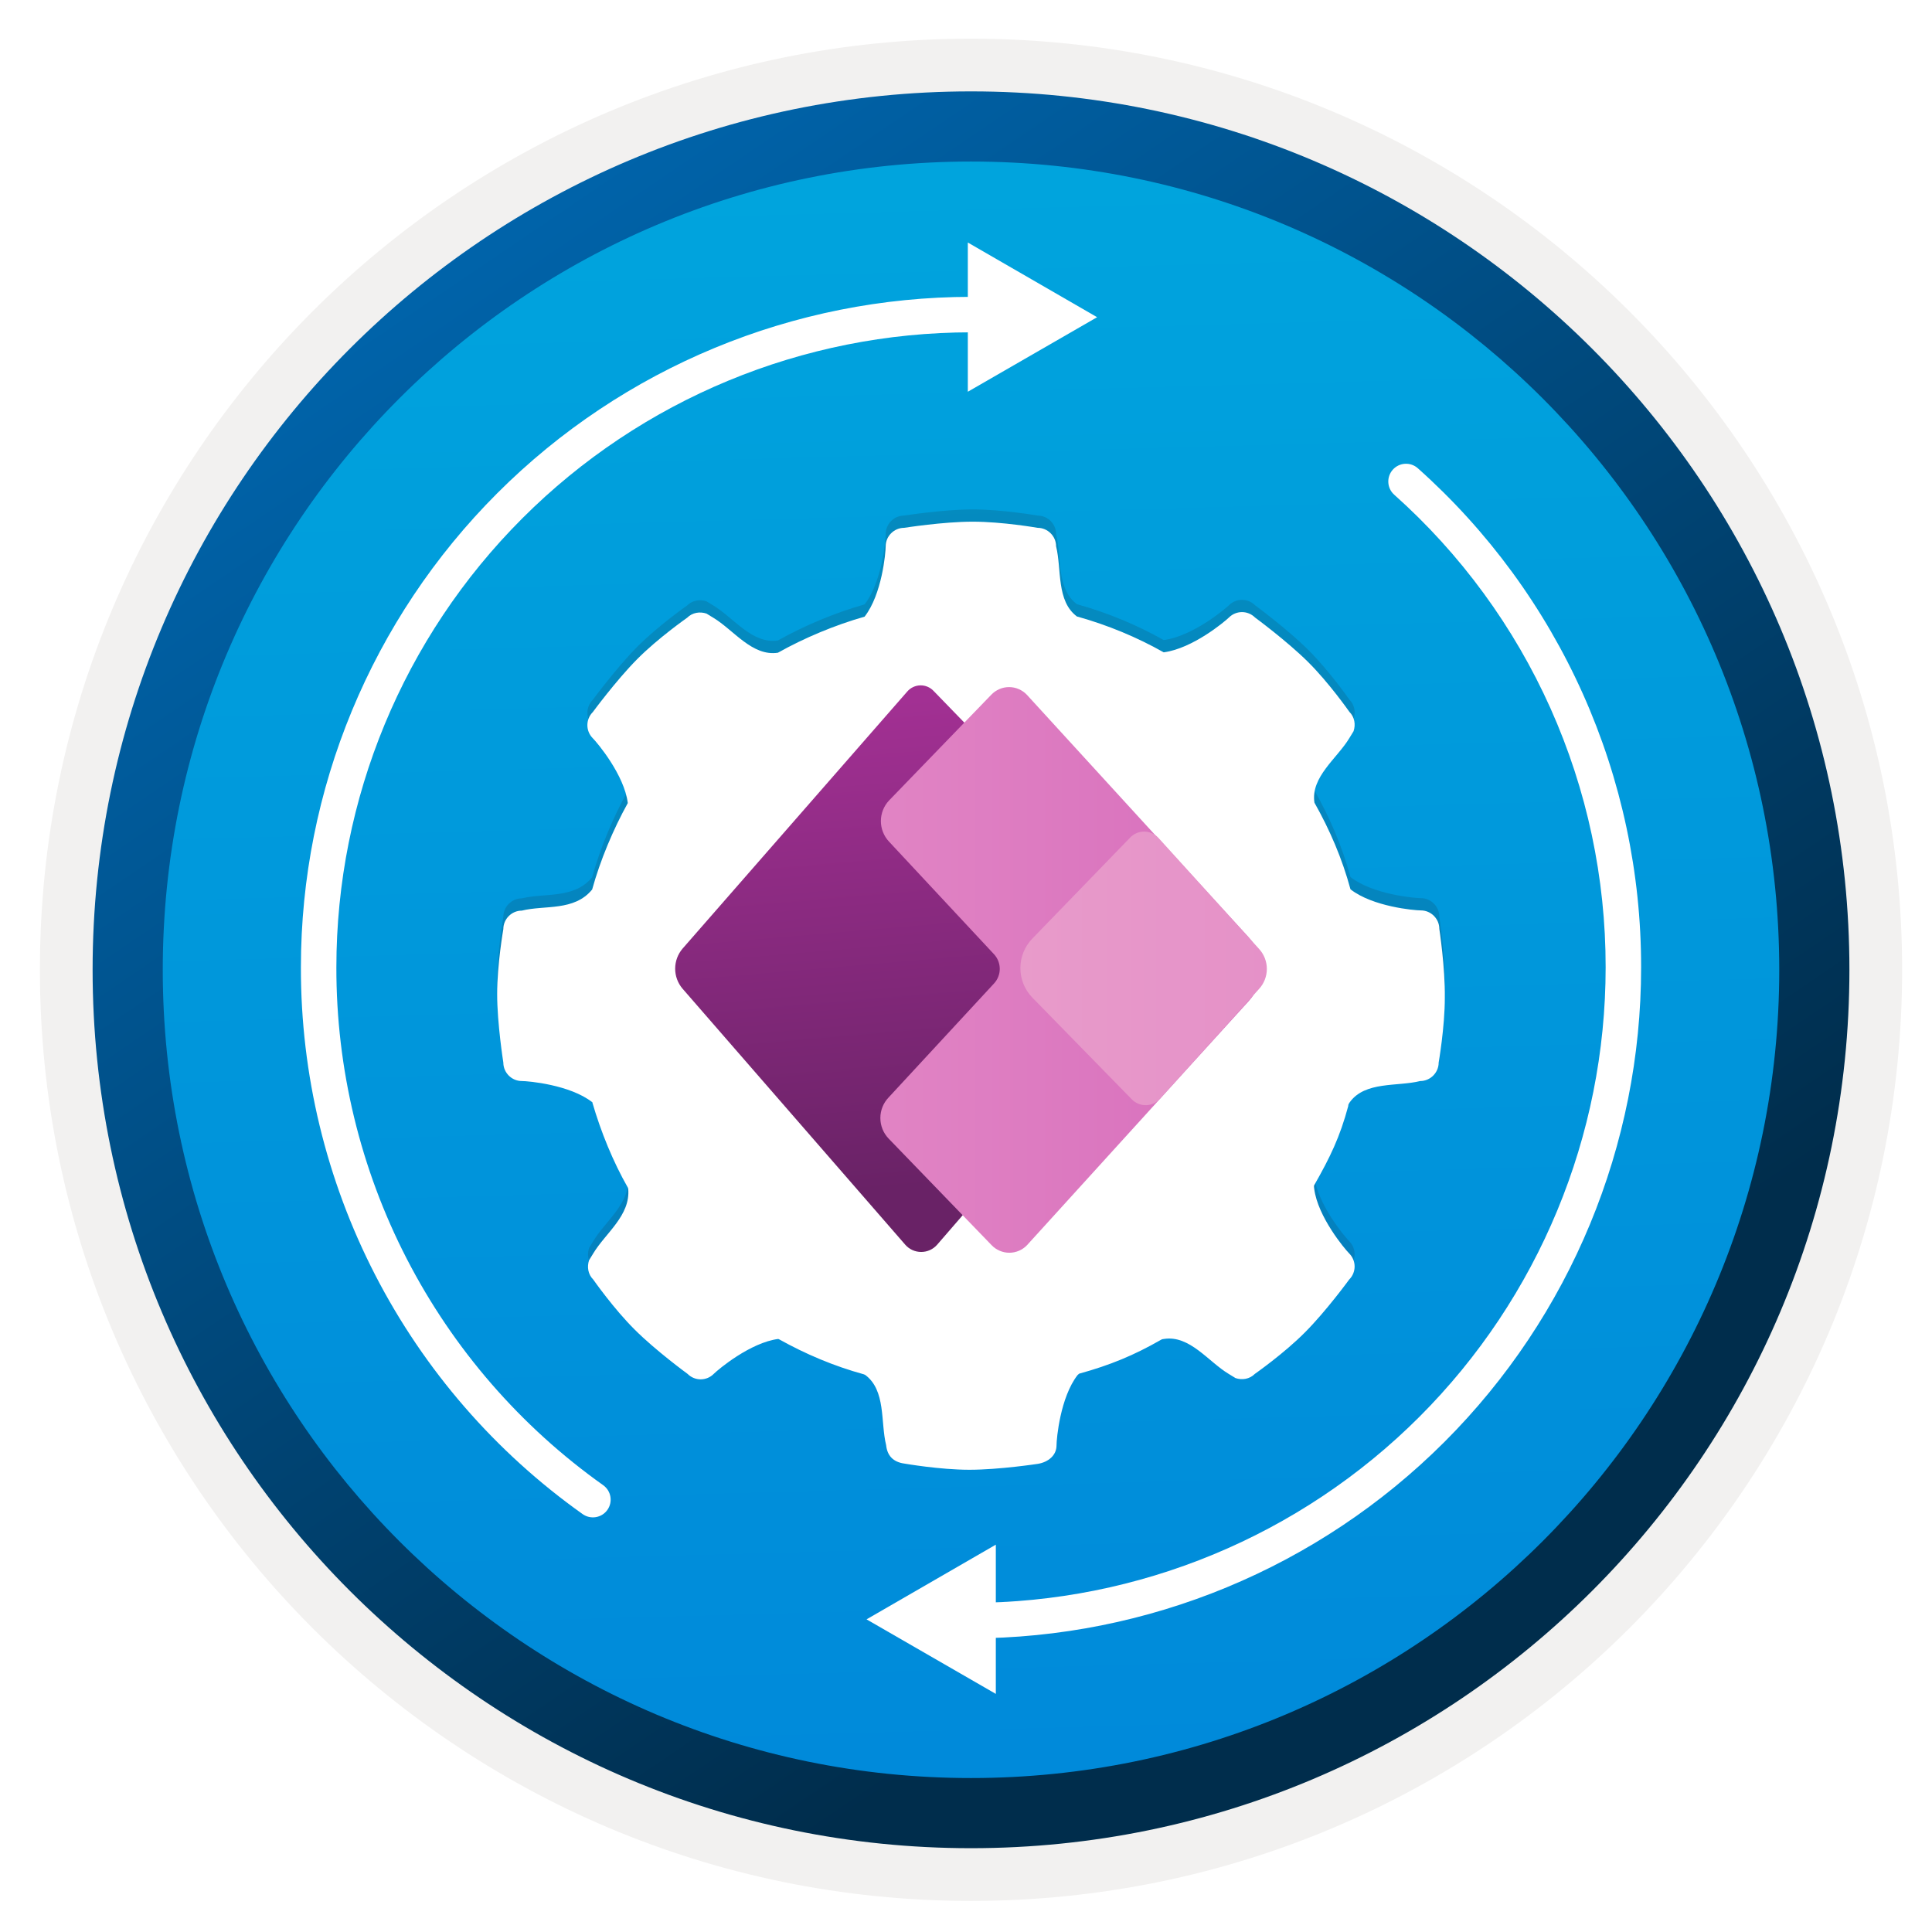 <svg width="103" height="103" viewBox="0 0 103 103" fill="none" xmlns="http://www.w3.org/2000/svg">
<path d="M51.767 98.512C25.917 98.512 4.957 77.562 4.957 51.702C4.957 25.842 25.917 4.892 51.767 4.892C77.617 4.892 98.577 25.852 98.577 51.702C98.577 77.552 77.617 98.512 51.767 98.512Z" fill="url(#paint0_linear_810_21766)"/>
<path fill-rule="evenodd" clip-rule="evenodd" d="M97.667 51.703C97.667 77.052 77.117 97.603 51.767 97.603C26.417 97.603 5.867 77.052 5.867 51.703C5.867 26.352 26.417 5.803 51.767 5.803C77.117 5.803 97.667 26.352 97.667 51.703ZM51.767 2.062C79.187 2.062 101.407 24.282 101.407 51.703C101.407 79.123 79.177 101.343 51.767 101.343C24.347 101.343 2.127 79.112 2.127 51.703C2.127 24.282 24.347 2.062 51.767 2.062Z" fill="#F2F1F0"/>
<path fill-rule="evenodd" clip-rule="evenodd" d="M94.857 51.702C94.857 75.502 75.567 94.792 51.767 94.792C27.967 94.792 8.677 75.502 8.677 51.702C8.677 27.902 27.967 8.612 51.767 8.612C75.567 8.612 94.857 27.902 94.857 51.702ZM51.767 4.872C77.627 4.872 98.597 25.842 98.597 51.702C98.597 77.562 77.627 98.532 51.767 98.532C25.907 98.532 4.937 77.562 4.937 51.702C4.937 25.842 25.897 4.872 51.767 4.872Z" fill="url(#paint1_linear_810_21766)"/>
<path opacity="0.15" d="M76.734 48.867C76.734 48.328 76.289 47.882 75.749 47.882C75.398 47.882 73.182 47.683 71.998 46.757C71.998 46.757 72.01 46.745 71.998 46.757C71.553 45.116 70.897 43.592 70.076 42.139C69.865 40.767 71.295 39.771 71.94 38.692C72.057 38.505 72.116 38.399 72.162 38.329C72.28 37.977 72.221 37.579 71.94 37.297C71.94 37.297 70.85 35.738 69.724 34.625C68.599 33.511 66.911 32.269 66.911 32.269C66.524 31.882 65.903 31.882 65.516 32.269C65.258 32.515 63.582 33.91 62.058 34.121C62.035 34.121 62.035 34.121 62.035 34.121C60.628 33.324 59.046 32.667 57.451 32.222H57.428C56.303 31.401 56.607 29.69 56.303 28.471C56.303 27.931 55.857 27.486 55.318 27.486C55.318 27.486 53.443 27.158 51.86 27.158C50.278 27.158 48.203 27.486 48.203 27.486C47.664 27.486 47.218 27.931 47.218 28.471C47.218 28.822 47.019 31.038 46.093 32.222C44.522 32.667 42.869 33.359 41.474 34.144C40.103 34.355 39.106 32.925 38.028 32.28C37.84 32.163 37.735 32.105 37.665 32.058C37.313 31.94 36.914 31.999 36.633 32.28C36.633 32.28 35.074 33.37 33.961 34.496C32.847 35.621 31.604 37.309 31.604 37.309C31.218 37.696 31.218 38.317 31.604 38.704C31.851 38.95 33.281 40.662 33.468 42.15V42.162C32.695 43.557 32.003 45.198 31.569 46.769C31.569 46.769 31.593 46.745 31.569 46.769C30.608 47.941 29.037 47.589 27.818 47.894C27.279 47.894 26.834 48.34 26.834 48.879C26.834 48.879 26.505 50.754 26.505 52.337C26.505 53.919 26.834 55.994 26.834 55.994C26.834 56.533 27.279 56.979 27.818 56.979C28.17 56.979 30.385 57.178 31.569 58.104C31.593 58.092 31.581 58.127 31.581 58.127C32.038 59.698 32.683 61.281 33.48 62.675C33.468 62.699 33.48 62.675 33.492 62.722C33.621 64.152 32.273 65.09 31.628 66.169C31.511 66.356 31.452 66.462 31.405 66.532C31.288 66.884 31.346 67.282 31.628 67.564C31.628 67.564 32.718 69.123 33.843 70.236C34.969 71.361 36.657 72.592 36.657 72.592C37.043 72.979 37.665 72.979 38.051 72.592C38.298 72.346 40.009 70.916 41.498 70.728C41.498 70.728 41.486 70.74 41.521 70.74C42.951 71.537 44.44 72.17 46.058 72.616C46.069 72.627 46.116 72.639 46.116 72.639C47.242 73.46 46.937 75.171 47.242 76.39C47.3 76.941 47.605 77.293 48.226 77.375C48.226 77.375 50.102 77.703 51.684 77.703C53.267 77.703 55.342 77.386 55.342 77.386C55.881 77.293 56.326 76.941 56.326 76.402C56.326 76.05 56.525 73.835 57.451 72.651C57.451 72.651 57.487 72.616 57.533 72.581C59.186 72.123 60.441 71.608 61.894 70.775C61.964 70.752 61.882 70.752 62.058 70.728C63.43 70.517 64.426 71.948 65.504 72.592C65.692 72.71 65.797 72.768 65.868 72.815C66.219 72.932 66.618 72.874 66.899 72.592C66.899 72.592 68.458 71.502 69.572 70.377C70.697 69.251 71.928 67.564 71.928 67.564C72.315 67.177 72.315 66.555 71.928 66.169C71.682 65.922 70.252 64.211 70.064 62.722C70.041 62.57 70.052 62.547 70.076 62.511C70.908 61.046 71.436 59.968 71.881 58.303C71.881 58.303 71.858 58.245 71.963 58.104C72.784 56.979 74.495 57.283 75.714 56.979C76.254 56.979 76.699 56.533 76.699 55.994C76.699 55.994 77.027 54.118 77.027 52.536C77.051 50.93 76.734 48.867 76.734 48.867Z" fill="#1F1D20"/>
<g filter="url(#filter0_d_810_21766)">
<path d="M76.734 47.521C76.734 46.982 76.289 46.536 75.749 46.536C75.398 46.536 73.182 46.337 71.998 45.411C71.998 45.411 72.01 45.399 71.998 45.411C71.553 43.77 70.897 42.246 70.076 40.792C69.865 39.421 71.295 38.425 71.94 37.346C72.057 37.159 72.116 37.053 72.162 36.983C72.28 36.631 72.221 36.233 71.94 35.951C71.94 35.951 70.85 34.392 69.724 33.279C68.599 32.165 66.911 30.923 66.911 30.923C66.524 30.536 65.903 30.536 65.516 30.923C65.258 31.169 63.582 32.564 62.058 32.775C62.035 32.775 62.035 32.775 62.035 32.775C60.628 31.977 59.046 31.321 57.451 30.876H57.428C56.303 30.055 56.607 28.344 56.303 27.125C56.303 26.585 55.857 26.14 55.318 26.14C55.318 26.14 53.443 25.812 51.86 25.812C50.278 25.812 48.203 26.14 48.203 26.14C47.664 26.14 47.218 26.585 47.218 27.125C47.218 27.476 47.019 29.692 46.093 30.876C44.522 31.321 42.869 32.013 41.474 32.798C40.103 33.009 39.106 31.579 38.028 30.934C37.84 30.817 37.735 30.758 37.665 30.712C37.313 30.594 36.914 30.653 36.633 30.934C36.633 30.934 35.074 32.024 33.961 33.15C32.847 34.275 31.604 35.963 31.604 35.963C31.218 36.35 31.218 36.971 31.604 37.358C31.851 37.604 33.281 39.316 33.468 40.804V40.816C32.695 42.211 32.003 43.852 31.569 45.423C31.569 45.423 31.593 45.399 31.569 45.423C30.608 46.595 29.037 46.243 27.818 46.548C27.279 46.548 26.834 46.993 26.834 47.533C26.834 47.533 26.505 49.408 26.505 50.991C26.505 52.573 26.834 54.648 26.834 54.648C26.834 55.187 27.279 55.633 27.818 55.633C28.17 55.633 30.385 55.832 31.569 56.758C31.593 56.746 31.581 56.781 31.581 56.781C32.038 58.352 32.683 59.934 33.48 61.329C33.468 61.353 33.48 61.329 33.492 61.376C33.621 62.806 32.273 63.744 31.628 64.823C31.511 65.01 31.452 65.116 31.405 65.186C31.288 65.538 31.346 65.936 31.628 66.217C31.628 66.217 32.718 67.776 33.843 68.89C34.969 70.015 36.657 71.246 36.657 71.246C37.043 71.633 37.665 71.633 38.051 71.246C38.298 71 40.009 69.57 41.498 69.382C41.498 69.382 41.486 69.394 41.521 69.394C42.951 70.191 44.44 70.824 46.058 71.27C46.069 71.281 46.116 71.293 46.116 71.293C47.242 72.114 46.937 73.825 47.242 75.044C47.3 75.595 47.605 75.947 48.226 76.029C48.226 76.029 50.102 76.357 51.684 76.357C53.267 76.357 55.342 76.04 55.342 76.04C55.881 75.947 56.326 75.595 56.326 75.056C56.326 74.704 56.525 72.489 57.451 71.305C57.451 71.305 57.487 71.27 57.533 71.234C59.186 70.777 60.441 70.261 61.894 69.429C61.964 69.406 61.882 69.406 62.058 69.382C63.43 69.171 64.426 70.602 65.504 71.246C65.692 71.363 65.797 71.422 65.868 71.469C66.219 71.586 66.618 71.528 66.899 71.246C66.899 71.246 68.458 70.156 69.572 69.031C70.697 67.905 71.928 66.217 71.928 66.217C72.315 65.831 72.315 65.209 71.928 64.823C71.682 64.576 70.252 62.865 70.064 61.376C70.041 61.224 70.052 61.2 70.076 61.165C70.908 59.7 71.436 58.622 71.881 56.957C71.881 56.957 71.858 56.898 71.963 56.758C72.784 55.633 74.495 55.937 75.714 55.633C76.254 55.633 76.699 55.187 76.699 54.648C76.699 54.648 77.027 52.772 77.027 51.19C77.051 49.596 76.734 47.521 76.734 47.521Z" fill="white"/>
</g>
<g filter="url(#filter1_d_810_21766)">
<path d="M52.602 38.753L49.767 35.83C49.676 35.735 49.566 35.66 49.445 35.61C49.324 35.56 49.194 35.535 49.063 35.539C48.931 35.542 48.803 35.572 48.684 35.628C48.565 35.684 48.459 35.763 48.373 35.862L36.388 49.575C36.134 49.873 35.995 50.252 35.995 50.643C35.995 51.034 36.134 51.412 36.388 51.709L48.264 65.362C48.37 65.483 48.5 65.579 48.646 65.645C48.792 65.711 48.951 65.745 49.111 65.745C49.271 65.745 49.43 65.711 49.576 65.645C49.722 65.579 49.852 65.483 49.959 65.362L53.502 61.27L53.891 40.201L52.602 38.753Z" fill="url(#paint2_linear_810_21766)"/>
<path d="M66.557 48.955L54.742 36.037C54.62 35.909 54.473 35.807 54.31 35.737C54.148 35.667 53.973 35.631 53.796 35.631C53.619 35.631 53.443 35.667 53.281 35.737C53.118 35.807 52.971 35.909 52.849 36.037L47.397 41.676C47.118 41.973 46.962 42.365 46.962 42.773C46.962 43.181 47.118 43.573 47.397 43.87L52.992 49.871C53.19 50.083 53.3 50.363 53.3 50.653C53.3 50.943 53.19 51.222 52.992 51.434L47.375 57.507C47.092 57.802 46.934 58.195 46.934 58.604C46.934 59.013 47.092 59.406 47.375 59.701L52.86 65.378C52.982 65.507 53.129 65.61 53.293 65.68C53.456 65.751 53.632 65.787 53.809 65.787C53.987 65.787 54.163 65.751 54.326 65.68C54.489 65.61 54.636 65.507 54.758 65.378L66.579 52.367C67.004 51.899 67.238 51.289 67.234 50.657C67.23 50.025 66.988 49.417 66.557 48.955V48.955Z" fill="url(#paint3_linear_810_21766)"/>
<path d="M67.117 51.731L61.845 57.578C61.751 57.683 61.636 57.767 61.508 57.826C61.38 57.885 61.242 57.917 61.101 57.92C60.96 57.923 60.82 57.897 60.69 57.844C60.559 57.791 60.441 57.712 60.342 57.611L55.043 52.191C54.63 51.769 54.399 51.202 54.399 50.612C54.399 50.021 54.63 49.454 55.043 49.032L60.243 43.662C60.34 43.558 60.457 43.476 60.586 43.419C60.716 43.363 60.856 43.334 60.998 43.334C61.139 43.334 61.279 43.363 61.409 43.419C61.539 43.476 61.655 43.558 61.752 43.662L67.127 49.592C67.394 49.885 67.541 50.267 67.539 50.663C67.537 51.06 67.386 51.441 67.117 51.731V51.731Z" fill="url(#paint4_linear_810_21766)"/>
</g>
<path fill-rule="evenodd" clip-rule="evenodd" d="M51.784 17.717C42.806 17.717 34.196 21.283 27.848 27.632C21.5 33.98 17.933 42.59 17.933 51.568L17.933 51.57C17.923 56.974 19.209 62.302 21.684 67.106C24.159 71.91 27.751 76.05 32.157 79.179C32.583 79.482 32.683 80.072 32.381 80.498C32.078 80.923 31.488 81.023 31.062 80.721C26.409 77.417 22.617 73.045 20.003 67.972C17.39 62.899 16.031 57.273 16.042 51.567C16.042 42.088 19.808 32.997 26.511 26.294C33.214 19.591 42.305 15.826 51.784 15.826C52.306 15.826 52.73 16.249 52.73 16.771C52.73 17.294 52.306 17.717 51.784 17.717Z" fill="white"/>
<path fill-rule="evenodd" clip-rule="evenodd" d="M74.254 25.04C74.601 24.651 75.199 24.616 75.589 24.964C79.338 28.308 82.336 32.407 84.388 36.993C86.439 41.578 87.497 46.546 87.492 51.57C87.492 61.058 83.723 70.158 77.013 76.867C70.304 83.576 61.204 87.346 51.715 87.346C51.193 87.346 50.77 86.922 50.77 86.4C50.77 85.878 51.193 85.454 51.715 85.454C60.703 85.454 69.322 81.885 75.676 75.53C82.031 69.175 85.601 60.556 85.601 51.569L85.601 51.568C85.606 46.811 84.604 42.107 82.662 37.765C80.719 33.423 77.88 29.542 74.33 26.375C73.94 26.028 73.906 25.43 74.254 25.04Z" fill="white"/>
<path d="M51.597 12.929L58.49 16.911L51.597 20.885V12.929Z" fill="white"/>
<path d="M53.09 82.35L46.198 86.332L53.09 90.306V82.35Z" fill="white"/>
<defs>
<filter id="filter0_d_810_21766" x="22.505" y="23.812" width="58.523" height="58.545" filterUnits="userSpaceOnUse" color-interpolation-filters="sRGB">
<feFlood flood-opacity="0" result="BackgroundImageFix"/>
<feColorMatrix in="SourceAlpha" type="matrix" values="0 0 0 0 0 0 0 0 0 0 0 0 0 0 0 0 0 0 127 0" result="hardAlpha"/>
<feOffset dy="2"/>
<feGaussianBlur stdDeviation="2"/>
<feComposite in2="hardAlpha" operator="out"/>
<feColorMatrix type="matrix" values="0 0 0 0 0 0 0 0 0 0 0 0 0 0 0 0 0 0 0.25 0"/>
<feBlend mode="normal" in2="BackgroundImageFix" result="effect1_dropShadow_810_21766"/>
<feBlend mode="normal" in="SourceGraphic" in2="effect1_dropShadow_810_21766" result="shape"/>
</filter>
<filter id="filter1_d_810_21766" x="31.995" y="32.538" width="39.544" height="38.249" filterUnits="userSpaceOnUse" color-interpolation-filters="sRGB">
<feFlood flood-opacity="0" result="BackgroundImageFix"/>
<feColorMatrix in="SourceAlpha" type="matrix" values="0 0 0 0 0 0 0 0 0 0 0 0 0 0 0 0 0 0 127 0" result="hardAlpha"/>
<feOffset dy="1"/>
<feGaussianBlur stdDeviation="2"/>
<feComposite in2="hardAlpha" operator="out"/>
<feColorMatrix type="matrix" values="0 0 0 0 0 0 0 0 0 0 0 0 0 0 0 0 0 0 0.25 0"/>
<feBlend mode="normal" in2="BackgroundImageFix" result="effect1_dropShadow_810_21766"/>
<feBlend mode="normal" in="SourceGraphic" in2="effect1_dropShadow_810_21766" result="shape"/>
</filter>
<linearGradient id="paint0_linear_810_21766" x1="49.993" y1="-13.087" x2="53.975" y2="132.683" gradientUnits="userSpaceOnUse">
<stop stop-color="#00ABDE"/>
<stop offset="1" stop-color="#007ED8"/>
</linearGradient>
<linearGradient id="paint1_linear_810_21766" x1="3.197" y1="-19.92" x2="98.725" y2="120.961" gradientUnits="userSpaceOnUse">
<stop stop-color="#007ED8"/>
<stop offset="0.707" stop-color="#002D4C"/>
</linearGradient>
<linearGradient id="paint2_linear_810_21766" x1="44.188" y1="36.663" x2="46.388" y2="62.493" gradientUnits="userSpaceOnUse">
<stop stop-color="#A23093"/>
<stop offset="1" stop-color="#692266"/>
</linearGradient>
<linearGradient id="paint3_linear_810_21766" x1="46.925" y1="50.694" x2="67.216" y2="50.694" gradientUnits="userSpaceOnUse">
<stop stop-color="#E184C4"/>
<stop offset="1" stop-color="#D76EBC"/>
</linearGradient>
<linearGradient id="paint4_linear_810_21766" x1="54.396" y1="50.634" x2="67.522" y2="50.634" gradientUnits="userSpaceOnUse">
<stop stop-color="#E89BCA"/>
<stop offset="1" stop-color="#E591C8"/>
</linearGradient>
</defs>
</svg>
